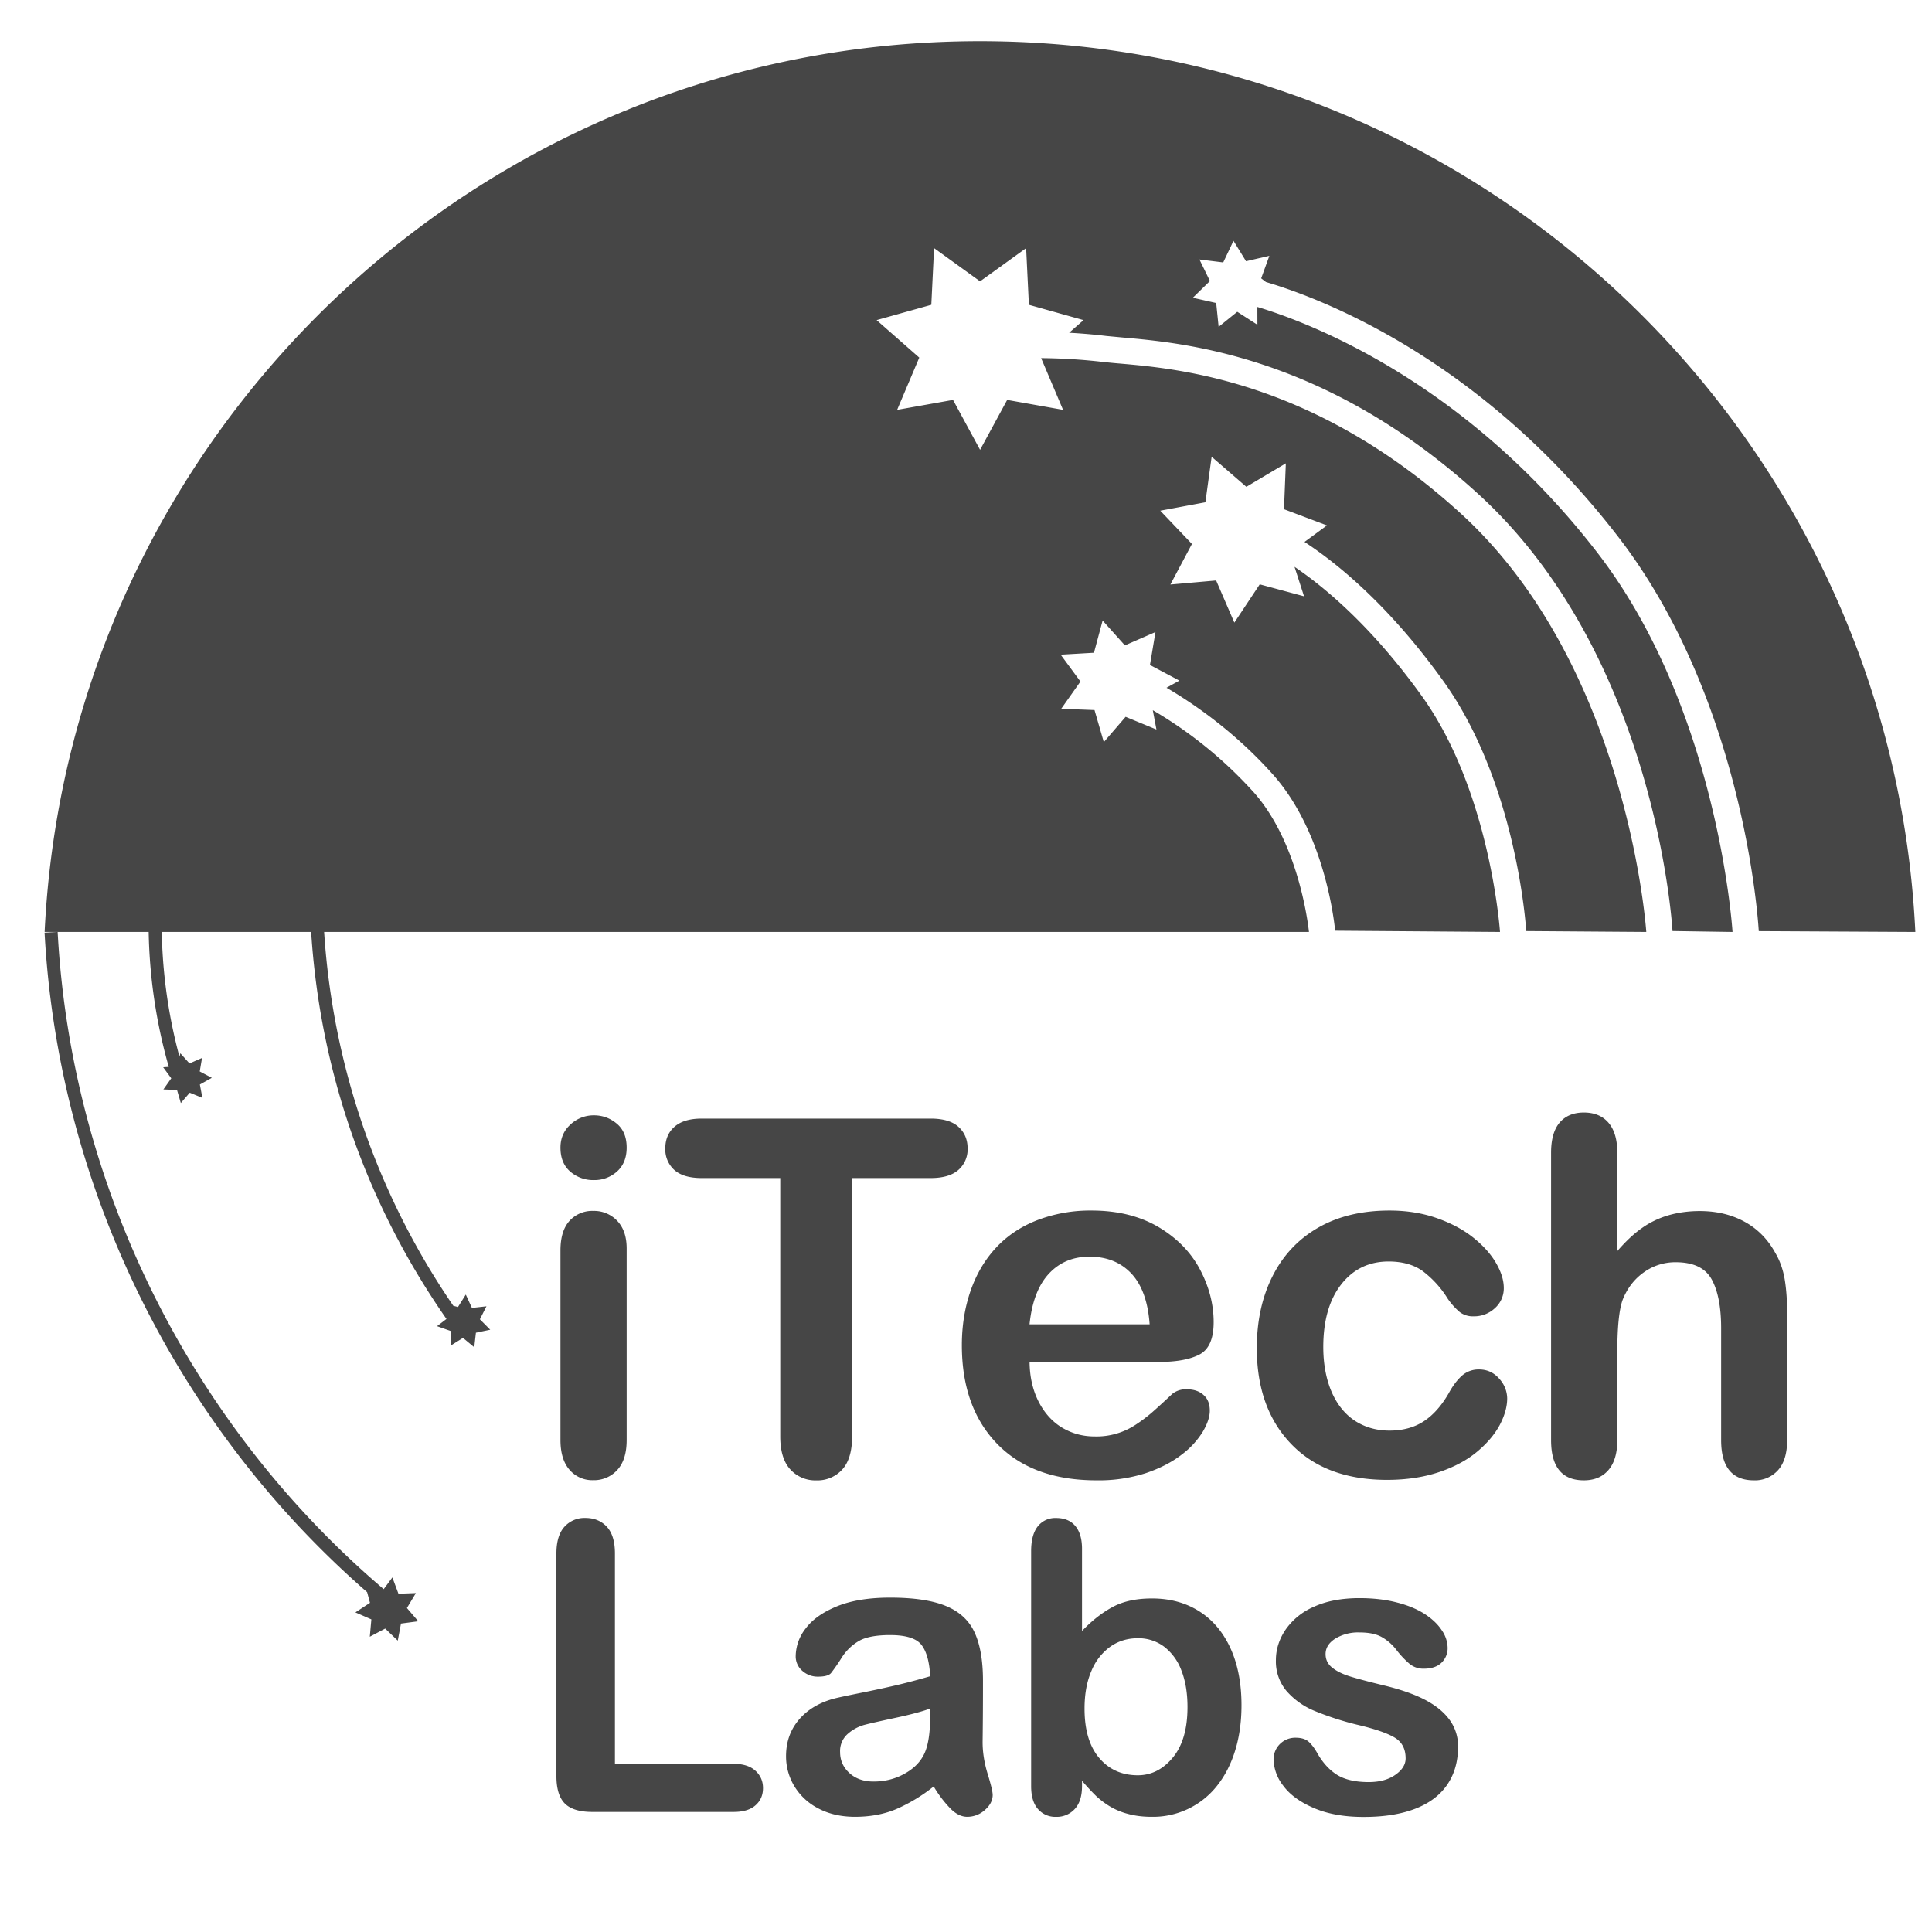 <svg width="42" height="42" viewBox="0 0 42 42" fill="none" xmlns="http://www.w3.org/2000/svg">
    <path d="M12.912 25.654a.76.76 0 0 1-.515-.184c-.142-.123-.213-.297-.213-.522 0-.204.073-.372.219-.504a.735.735 0 0 1 .508-.198c.187 0 .352.06.496.18.144.119.216.293.216.522 0 .221-.07.394-.21.52a.73.73 0 0 1-.502.186zm.711 1.488v4.161c0 .288-.068.506-.205.654a.681.681 0 0 1-.522.221.65.65 0 0 1-.515-.226c-.132-.151-.197-.368-.197-.649v-4.12c0-.284.066-.498.197-.643a.665.665 0 0 1 .515-.216.69.69 0 0 1 .522.216c.137.145.205.345.205.602zM20.233 25.61h-1.709v5.618c0 .323-.072.563-.216.72a.726.726 0 0 1-.56.234.735.735 0 0 1-.566-.237c-.146-.158-.22-.397-.22-.717V25.61h-1.708c-.267 0-.466-.06-.596-.177a.6.6 0 0 1-.195-.467c0-.2.068-.358.203-.474.135-.117.331-.175.588-.175h4.979c.27 0 .472.06.604.18s.198.276.198.47a.592.592 0 0 1-.2.466c-.134.118-.335.177-.602.177zM25.198 29.608h-2.816c.003.326.07.615.197.864.129.25.3.438.512.565.213.126.447.19.704.19a1.535 1.535 0 0 0 .886-.25c.134-.087.257-.18.37-.278.112-.098.258-.232.437-.4a.473.473 0 0 1 .317-.096c.147 0 .267.04.358.122.092.08.137.195.137.343 0 .13-.05.282-.152.456a1.812 1.812 0 0 1-.462.5c-.206.16-.464.294-.775.4a3.34 3.34 0 0 1-1.074.157c-.924 0-1.643-.263-2.157-.79-.513-.528-.77-1.244-.77-2.147 0-.426.064-.82.19-1.184.127-.364.311-.676.554-.937.242-.26.541-.46.896-.598a3.22 3.22 0 0 1 1.182-.209c.562 0 1.045.12 1.448.356.402.238.704.545.904.92.2.377.3.76.3 1.15 0 .363-.103.597-.31.705-.208.107-.5.16-.876.16zm-2.816-.818h2.61c-.035-.492-.168-.86-.398-1.105-.23-.244-.533-.366-.91-.366-.358 0-.653.123-.883.371-.23.248-.37.615-.42 1.1zM32.765 30.399c0 .179-.053.37-.16.575-.108.203-.271.398-.491.582-.22.185-.497.334-.83.446-.335.112-.711.169-1.13.169-.89 0-1.584-.26-2.083-.778-.5-.519-.749-1.214-.749-2.086 0-.59.114-1.113.343-1.566.229-.454.56-.805.992-1.053.432-.248.949-.372 1.55-.372.373 0 .715.055 1.026.164.311.109.575.25.791.422.216.172.382.356.496.551.114.195.171.377.171.546a.575.575 0 0 1-.192.438.66.66 0 0 1-.467.179.47.47 0 0 1-.298-.092 1.462 1.462 0 0 1-.266-.298 2.184 2.184 0 0 0-.551-.602c-.192-.133-.436-.2-.73-.2-.426 0-.77.166-1.03.498-.26.333-.39.787-.39 1.364 0 .27.034.52.1.746.067.227.164.42.29.58.127.16.28.282.46.364.179.083.376.124.59.124.288 0 .536-.067.741-.2.206-.134.388-.338.546-.612.088-.162.183-.288.285-.38a.541.541 0 0 1 .374-.137c.176 0 .322.067.438.2a.642.642 0 0 1 .174.428zM35.159 25.061v2.136c.182-.21.36-.378.535-.5.174-.124.366-.216.577-.278.212-.061.438-.092.68-.092.367 0 .69.077.974.232.283.155.505.38.667.675.102.172.17.365.206.578.035.212.053.458.053.735v2.759c0 .288-.066.506-.198.654a.67.67 0 0 1-.525.221c-.475 0-.712-.291-.712-.875v-2.432c0-.46-.069-.814-.206-1.062-.137-.248-.397-.372-.78-.372a1.17 1.17 0 0 0-.694.219c-.206.146-.36.345-.461.598-.078.215-.116.596-.116 1.145v1.904c0 .285-.065.502-.193.651-.128.15-.307.224-.535.224-.475 0-.712-.291-.712-.875V25.06c0-.292.062-.51.187-.657.125-.145.3-.218.525-.218.228 0 .407.073.535.221.128.148.193.366.193.654zM13.368 33.771v4.573h2.58c.206 0 .364.05.474.15.11.1.165.226.165.377 0 .154-.054.28-.163.375-.108.096-.267.144-.476.144h-3.072c-.277 0-.477-.062-.598-.184-.122-.123-.182-.322-.182-.596V33.77c0-.257.058-.45.173-.578a.585.585 0 0 1 .457-.193c.191 0 .346.064.465.19.118.128.177.321.177.581zM20.298 38.836a3.63 3.63 0 0 1-.82.495c-.265.11-.562.165-.89.165-.3 0-.564-.06-.79-.178a1.302 1.302 0 0 1-.526-.482 1.252 1.252 0 0 1-.184-.66c0-.32.101-.593.304-.819.203-.225.482-.377.836-.454.074-.017.258-.056.553-.115.294-.06.546-.115.756-.165.21-.05.438-.111.684-.183-.015-.308-.077-.535-.187-.679-.11-.144-.338-.216-.683-.216-.297 0-.521.041-.671.124a1.09 1.09 0 0 0-.386.373 3.956 3.956 0 0 1-.227.328c-.044.053-.14.079-.285.079a.499.499 0 0 1-.34-.126.412.412 0 0 1-.144-.324.99.99 0 0 1 .219-.6c.145-.194.372-.354.68-.48.31-.126.694-.188 1.154-.188.514 0 .918.06 1.213.182.294.121.502.313.623.576.121.263.182.611.182 1.046a91.618 91.618 0 0 1-.008 1.337c0 .22.036.45.109.688.073.238.11.392.11.46 0 .12-.057.23-.17.328a.567.567 0 0 1-.384.148c-.12 0-.238-.056-.355-.17a2.513 2.513 0 0 1-.373-.49zm-.077-1.693c-.172.063-.421.13-.748.2s-.554.121-.68.154a.924.924 0 0 0-.36.193.494.494 0 0 0-.17.4c0 .177.066.328.2.452.135.125.31.187.528.187.231 0 .445-.05.64-.152.196-.102.34-.232.431-.392.106-.178.159-.469.159-.875v-.167zM23.522 33.669v1.787c.22-.229.444-.404.673-.525.228-.122.51-.182.848-.182.389 0 .73.092 1.022.276.293.184.52.451.682.801.161.35.242.765.242 1.245 0 .355-.045.68-.135.975-.09.296-.22.552-.392.77a1.772 1.772 0 0 1-1.432.68c-.18 0-.35-.02-.508-.063a1.487 1.487 0 0 1-.405-.17 1.83 1.83 0 0 1-.285-.216 4.848 4.848 0 0 1-.31-.334v.115c0 .22-.053.387-.159.5a.528.528 0 0 1-.403.169.5.5 0 0 1-.396-.17c-.099-.112-.148-.279-.148-.499V33.72c0-.237.048-.416.144-.538a.481.481 0 0 1 .4-.182c.18 0 .319.058.416.173.097.116.146.281.146.496zm.055 3.475c0 .466.107.824.32 1.074.213.25.492.375.838.375.294 0 .547-.128.76-.384.213-.256.32-.622.32-1.1 0-.308-.045-.573-.133-.796a1.157 1.157 0 0 0-.377-.517.928.928 0 0 0-.57-.182c-.223 0-.422.06-.596.182a1.21 1.21 0 0 0-.412.528c-.1.23-.15.503-.15.82zM31.697 37.97c0 .322-.079.599-.236.828-.157.23-.39.405-.696.523-.308.119-.681.178-1.121.178-.42 0-.78-.064-1.08-.193-.3-.128-.521-.289-.664-.482a.971.971 0 0 1-.214-.58.47.47 0 0 1 .484-.467c.123 0 .217.03.283.09.065.06.128.144.188.252.12.209.264.364.43.467.168.103.396.155.684.155.235 0 .427-.052.577-.157.15-.104.225-.223.225-.358 0-.205-.078-.355-.234-.45-.155-.094-.412-.184-.769-.27a6.38 6.38 0 0 1-.983-.315 1.619 1.619 0 0 1-.607-.435.997.997 0 0 1-.227-.664c0-.234.07-.456.21-.664a1.44 1.44 0 0 1 .62-.5c.272-.124.601-.186.987-.186.303 0 .575.032.816.095.242.062.443.147.605.252.161.106.284.223.368.352a.688.688 0 0 1 .127.377.436.436 0 0 1-.135.33c-.09.086-.218.128-.384.128a.47.47 0 0 1-.306-.103 2.014 2.014 0 0 1-.29-.308 1.058 1.058 0 0 0-.312-.274c-.12-.069-.283-.103-.489-.103a.956.956 0 0 0-.527.135c-.14.09-.21.202-.21.336 0 .123.051.224.154.302.103.08.242.144.416.195.174.052.414.115.72.189.363.089.66.194.89.317.23.123.403.268.522.435a.964.964 0 0 1 .178.572zM8.846 34.957l.195-.325-.379.014-.132-.354-.189.255c-4.208-3.584-6.79-8.782-7.088-14.287l-.284.015c.298 5.506 2.848 10.709 7.012 14.337l.062.232-.317.208.347.152-.034.377.335-.177.273.262.07-.371.376-.05-.247-.288zM4.605 23.431l-.263-.139.05-.293-.273.119-.198-.221-.02.074a11.186 11.186 0 0 1-.386-2.918H3.23c0 1.068.149 2.123.439 3.14l-.122.008.176.24-.171.242.296.011.083.285.194-.225.275.113-.055-.291.26-.145zM10.432 28.681l.143-.283-.316.035-.133-.29-.17.27-.101-.026a16.209 16.209 0 0 1-2.842-9.201H6.73c0 3.42 1.03 6.695 2.976 9.487l-.205.157.3.106-.006.318.27-.169.245.203.036-.316.311-.065-.224-.226z" fill="#464646"/>
    <path d="M27.247 17.215a9.218 9.218 0 0 0-2.186-1.776l.079.42-.67-.276-.474.55-.202-.697-.724-.028.418-.592-.43-.584.724-.042.188-.7.484.54.665-.29-.12.716.64.34-.28.155c.615.36 1.5.974 2.313 1.885 1.156 1.296 1.345 3.312 1.353 3.397l3.584.027c-.018-.235-.262-3.126-1.697-5.125-1.066-1.485-2.076-2.342-2.77-2.813l.207.641-.963-.26-.552.832-.396-.916-.995.088.469-.882-.689-.723.981-.183.136-.989.755.653.858-.51-.04.997.934.352-.488.359c.747.49 1.853 1.402 3.016 3.022 1.586 2.21 1.795 5.307 1.804 5.438l2.61.019c-.024-.327-.485-5.861-4.036-9.1-3.163-2.884-6.133-3.145-7.4-3.256a13.302 13.302 0 0 1-.368-.035 12.537 12.537 0 0 0-1.352-.084l.477 1.125-1.215-.216-.589 1.085-.588-1.085-1.215.216.481-1.136-.927-.815 1.189-.333.06-1.232 1 .722 1.001-.722.06 1.232 1.188.333-.313.275c.255.014.525.036.81.07l.35.033c1.325.116 4.43.388 7.735 3.403 3.815 3.479 4.207 9.257 4.222 9.5l1.305.02c-.019-.275-.372-4.913-2.93-8.234C31.84 8.27 28.424 7 27.334 6.673l.001.387-.438-.282-.405.327-.053-.518-.508-.114.372-.364-.228-.468.517.064.223-.47.273.444.507-.118-.178.49.104.08c1.197.354 4.67 1.66 7.664 5.547 2.734 3.55 3.037 8.36 3.049 8.564l3.404.018C41.12 9.477 32.214.895 21.303.895 10.393.895 1.487 9.477.97 20.26h27.486c-.024-.22-.24-1.961-1.208-3.045z" fill="#464646"/>
</svg>

